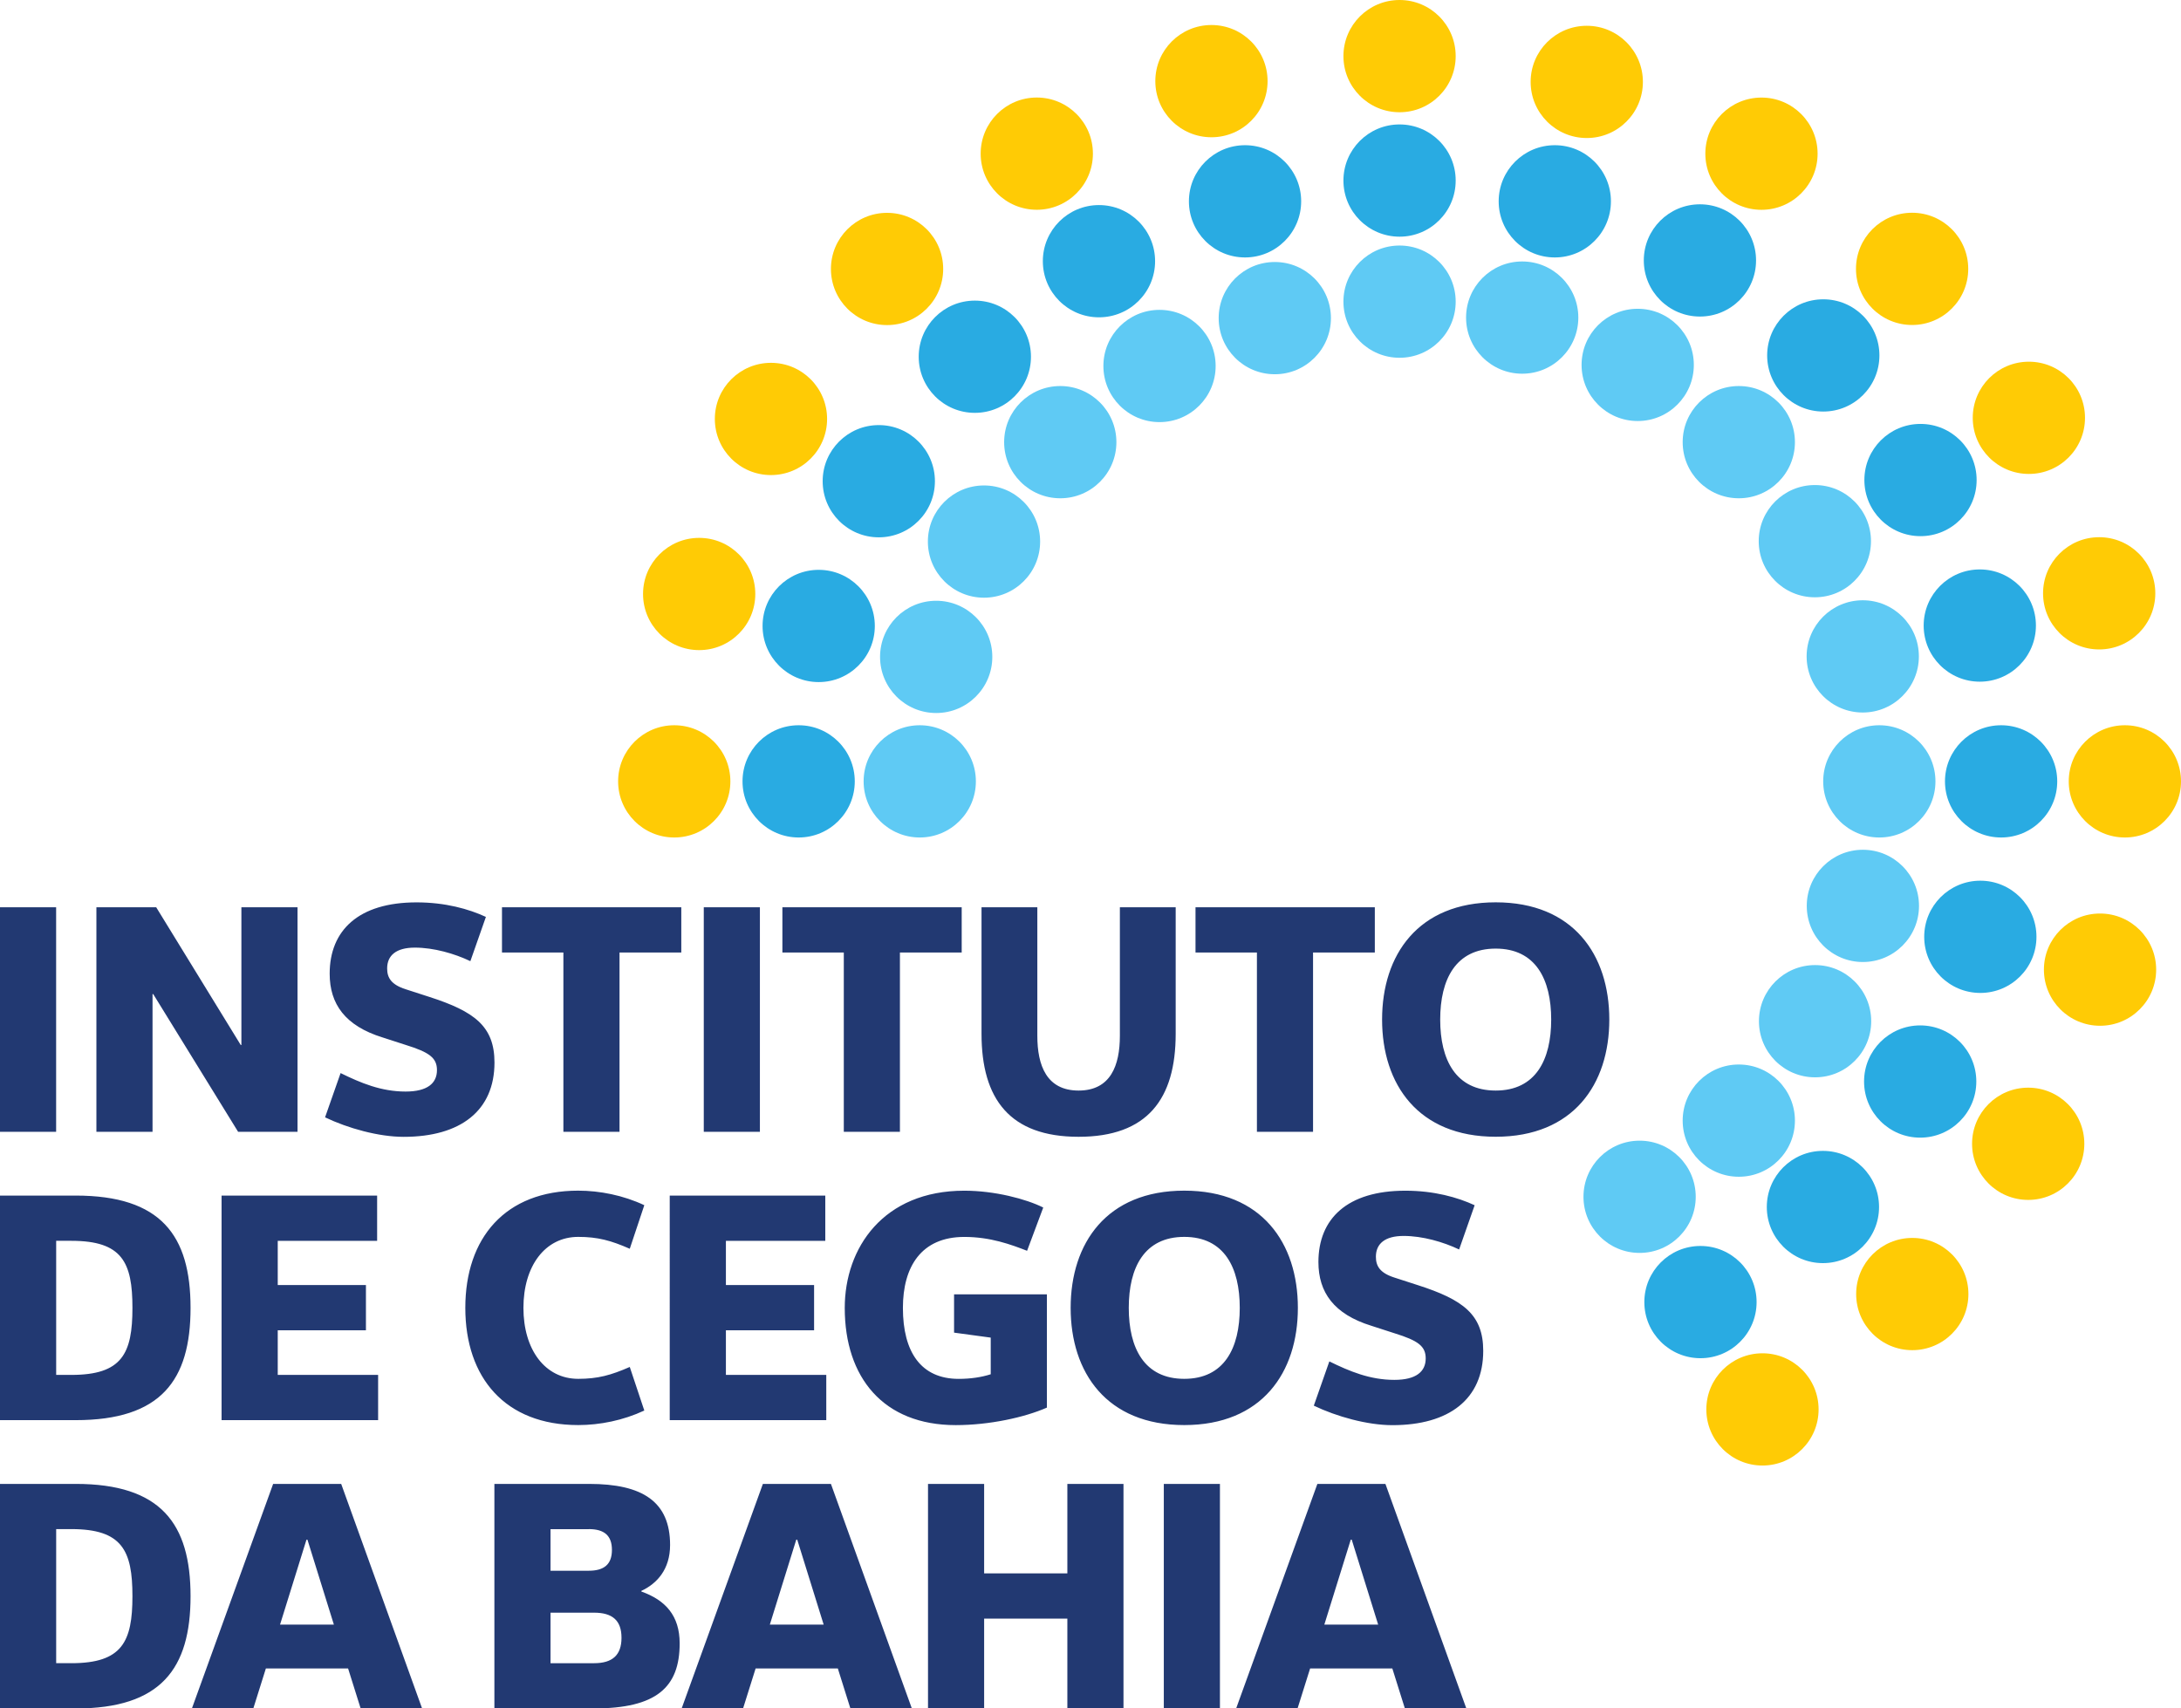 <svg id="Camada_2" data-name="Camada 2" xmlns="http://www.w3.org/2000/svg" viewBox="0 0 483.01 378.39"><defs><style>.cls-1{fill:#223972}.cls-1,.cls-2,.cls-3,.cls-4{stroke-width:0}.cls-2{fill:#29abe2}.cls-3{fill:#ffcb05}.cls-4{fill:#5fcaf4}</style></defs><g id="Layer_1" data-name="Layer 1"><path class="cls-1" d="M12.43 250.68H0v-49.73h12.43v49.73zm41.03-19.24v-30.5h12.43v49.73H52.73l-18.8-30.5h-.15v30.5H21.35v-49.73h13.24l18.72 30.5h.15zm21.95 6.22c4.46 2.19 9 4.1 14.41 4.1 4.83 0 6.95-1.83 6.95-4.75 0-2.7-1.68-3.95-6.87-5.56l-5.19-1.68c-8.26-2.56-11.7-7.39-11.7-14.11 0-9.58 6.36-15.8 19.24-15.8 6.36 0 11.56 1.46 15.36 3.22l-3.44 9.8c-3.51-1.68-8.12-3-12.29-3s-6.14 1.75-6.14 4.61c0 2.05.88 3.58 4.1 4.61l5.19 1.68c10.02 3.22 14.48 6.51 14.48 14.55 0 10.68-7.53 16.46-20.11 16.46-5.56 0-12.36-1.9-17.41-4.32l3.44-9.8zm75.47-36.71v10.02H137.2v39.71h-12.43v-39.71h-13.6v-10.02h39.71zm17.41 49.73h-12.43v-49.73h12.43v49.73zm44.69-49.73v10.02H199.3v39.71h-12.43v-39.71h-13.6v-10.02h39.71zm4.39 28.01v-28.01h12.36v28.45c0 6.58 2.05 12.14 9.14 12.14s9.14-5.56 9.14-12.14v-28.45h12.36v28.01c0 14.48-6.29 22.82-21.5 22.82s-21.5-8.34-21.5-22.82zm87.1-28.01v10.02h-13.68v39.71h-12.43v-39.71h-13.6v-10.02h39.71zm26.77-1.1c17.19 0 25.16 11.63 25.16 25.96s-7.97 25.96-25.16 25.96-25.16-11.63-25.16-25.96 7.97-25.96 25.16-25.96zm0 41.69c8.85 0 12.29-6.8 12.29-15.72s-3.44-15.72-12.29-15.72-12.29 6.8-12.29 15.72 3.44 15.72 12.29 15.72zM0 264.8h16.75c18.87 0 25.45 8.78 25.45 24.87s-6.58 24.87-25.45 24.87H0v-49.73zm15.8 39.72c11.26 0 13.53-4.75 13.53-14.85s-2.27-14.85-13.53-14.85h-3.36v29.69h3.36zm67.72-39.72v10.02H61.51v9.8h19.53v10.02H61.51v9.87h22.23v10.02H49.07V264.8h34.45zm44.54-1.09c4.75 0 9.95 1.02 14.63 3.22l-3.22 9.65c-4.17-1.83-7.09-2.63-11.41-2.63-7.39 0-12.14 6.51-12.14 15.72s4.75 15.72 12.14 15.72c4.32 0 7.24-.8 11.41-2.63l3.22 9.65c-4.68 2.19-9.87 3.22-14.63 3.22-16.16 0-25.01-10.46-25.01-25.96s8.85-25.96 25.01-25.96zm54.71 1.09v10.02h-22.01v9.8h19.53v10.02h-19.53v9.87h22.23v10.02h-34.67V264.8h34.45zm49.08 21.87v25.09c-4.97 2.19-12.8 3.88-20.19 3.88-16.02 0-24.58-10.53-24.58-25.96 0-13.31 8.56-25.96 26.48-25.96 6.73 0 13.68 1.83 17.48 3.73l-3.58 9.58c-3.58-1.39-8.12-3.07-13.9-3.07-9.58 0-13.6 6.66-13.6 15.72 0 9.8 4.02 15.72 12.36 15.72 2.63 0 5.05-.37 7.09-1.02v-8.12l-8.12-1.1v-8.48h20.55zm30.42-22.96c17.19 0 25.16 11.63 25.16 25.96s-7.97 25.96-25.16 25.96-25.16-11.63-25.16-25.96 7.97-25.96 25.16-25.96zm0 41.68c8.85 0 12.29-6.8 12.29-15.72s-3.44-15.72-12.29-15.72-12.29 6.8-12.29 15.72 3.44 15.72 12.29 15.72zm32.11-3.87c4.46 2.19 9 4.1 14.41 4.1 4.83 0 6.95-1.83 6.95-4.75 0-2.71-1.68-3.95-6.87-5.56l-5.19-1.68c-8.26-2.56-11.7-7.39-11.7-14.11 0-9.58 6.36-15.8 19.24-15.8 6.36 0 11.56 1.46 15.36 3.22l-3.44 9.8c-3.51-1.68-8.12-3-12.29-3s-6.14 1.75-6.14 4.61c0 2.05.88 3.58 4.1 4.61l5.19 1.68c10.02 3.22 14.48 6.51 14.48 14.55 0 10.68-7.53 16.46-20.11 16.46-5.56 0-12.36-1.9-17.41-4.32l3.44-9.8zM0 328.66h16.75c18.87 0 25.45 8.78 25.45 24.87s-6.58 24.87-25.45 24.87H0v-49.73zm15.8 39.71c11.26 0 13.53-4.75 13.53-14.85s-2.27-14.85-13.53-14.85h-3.36v29.69h3.36zm77.67 10.02h-13.6l-2.78-8.85H58.88l-2.78 8.85H42.5l17.99-49.73h15.07l17.92 49.73zm-25.6-37.37l-5.85 18.8h11.92l-5.85-18.8h-.22zm62.61-12.36c11.85 0 17.92 3.95 17.92 13.53 0 5.41-2.92 8.56-6.36 10.16v.15c5.34 1.9 8.48 5.34 8.48 11.48 0 9.73-5.12 14.41-19.02 14.41h-22.01v-49.73h20.99zm-.08 10.02h-8.48v9.21h8.48c3.36 0 5.12-1.39 5.12-4.61s-1.75-4.61-5.12-4.61zm1.17 18.5h-9.65v11.19h9.65c4.1 0 6.07-1.83 6.07-5.63s-1.97-5.56-6.07-5.56zm70.36 21.21h-13.6l-2.78-8.85h-18.21l-2.78 8.85h-13.6l17.99-49.73h15.07l17.92 49.73zm-25.59-37.37l-5.85 18.8h11.92l-5.85-18.8h-.22zm60.04 17.48h-18.43v19.89h-12.43v-49.73h12.43v19.82h18.43v-19.82h12.43v49.73h-12.43V358.5zm33.79 19.89h-12.43v-49.73h12.43v49.73zm54.56 0h-13.6l-2.78-8.85h-18.21l-2.78 8.85h-13.6l17.99-49.73h15.07l17.92 49.73zm-25.59-37.37l-5.85 18.8h11.92l-5.85-18.8h-.22z"/><circle class="cls-3" cx="309.95" cy="12.43" r="12.43"/><circle class="cls-3" cx="351.41" cy="18.14" r="12.43"/><circle class="cls-3" cx="390.1" cy="34.04" r="12.43"/><circle class="cls-3" cx="423.46" cy="59.55" r="12.43"/><circle class="cls-3" cx="470.58" cy="173.06" r="12.43"/><circle class="cls-3" cx="465.08" cy="214.76" r="12.43"/><circle class="cls-3" cx="449.17" cy="253.33" r="12.43"/><circle class="cls-3" cx="423.5" cy="286.61" r="12.43"/><circle class="cls-3" cx="390.32" cy="312.16" r="12.43"/><circle class="cls-3" cx="149.32" cy="173.06" r="12.43"/><circle class="cls-3" cx="196.45" cy="59.57" r="12.43"/><circle class="cls-3" cx="449.32" cy="92.54" r="12.43"/><circle class="cls-3" cx="464.89" cy="131.41" r="12.43"/><circle class="cls-3" cx="154.84" cy="131.56" r="12.43"/><circle class="cls-3" cx="170.74" cy="92.79" r="12.43"/><circle class="cls-3" cx="229.61" cy="34.03" r="12.43"/><circle class="cls-3" cx="268.29" cy="17.97" r="12.43"/><circle class="cls-4" cx="309.95" cy="66.81" r="12.43"/><circle class="cls-4" cx="416.2" cy="173.06" r="12.43"/><circle class="cls-4" cx="203.69" cy="173.06" r="12.43"/><circle class="cls-4" cx="385.08" cy="248.2" r="12.43"/><circle class="cls-4" cx="234.81" cy="97.93" r="12.43"/><circle class="cls-4" cx="385.08" cy="97.93" r="12.43"/><circle class="cls-4" cx="401.92" cy="119.86" r="12.43"/><circle class="cls-4" cx="412.53" cy="145.38" r="12.43"/><circle class="cls-4" cx="207.33" cy="145.49" r="12.43"/><circle class="cls-4" cx="412.56" cy="200.64" r="12.43"/><circle class="cls-4" cx="217.92" cy="119.95" r="12.43"/><circle class="cls-4" cx="401.97" cy="226.18" r="12.43"/><circle class="cls-4" cx="256.79" cy="81.06" r="12.43"/><circle class="cls-4" cx="363.11" cy="265.07" r="12.43"/><circle class="cls-4" cx="282.32" cy="70.46" r="12.43"/><circle class="cls-4" cx="337.11" cy="70.34" r="12.43"/><circle class="cls-4" cx="362.69" cy="80.82" r="12.43"/><circle class="cls-2" cx="309.95" cy="39.99" r="12.43"/><circle class="cls-2" cx="443.17" cy="173.06" r="12.43"/><circle class="cls-2" cx="176.87" cy="173.06" r="12.43"/><circle class="cls-2" cx="403.71" cy="267.33" r="12.43"/><circle class="cls-2" cx="215.89" cy="79.01" r="12.43"/><circle class="cls-2" cx="403.79" cy="78.72" r="12.43"/><circle class="cls-2" cx="425.32" cy="106.32" r="12.43"/><circle class="cls-2" cx="438.45" cy="138.55" r="12.43"/><circle class="cls-2" cx="181.31" cy="138.64" r="12.43"/><circle class="cls-2" cx="438.57" cy="207.49" r="12.43"/><circle class="cls-2" cx="194.62" cy="106.58" r="12.43"/><circle class="cls-2" cx="425.25" cy="239.54" r="12.43"/><circle class="cls-2" cx="243.38" cy="57.85" r="12.43"/><circle class="cls-2" cx="376.59" cy="288.39" r="12.43"/><circle class="cls-2" cx="275.73" cy="44.59" r="12.43"/><circle class="cls-2" cx="344.33" cy="44.59" r="12.43"/><circle class="cls-2" cx="376.47" cy="57.68" r="12.43"/></g></svg>